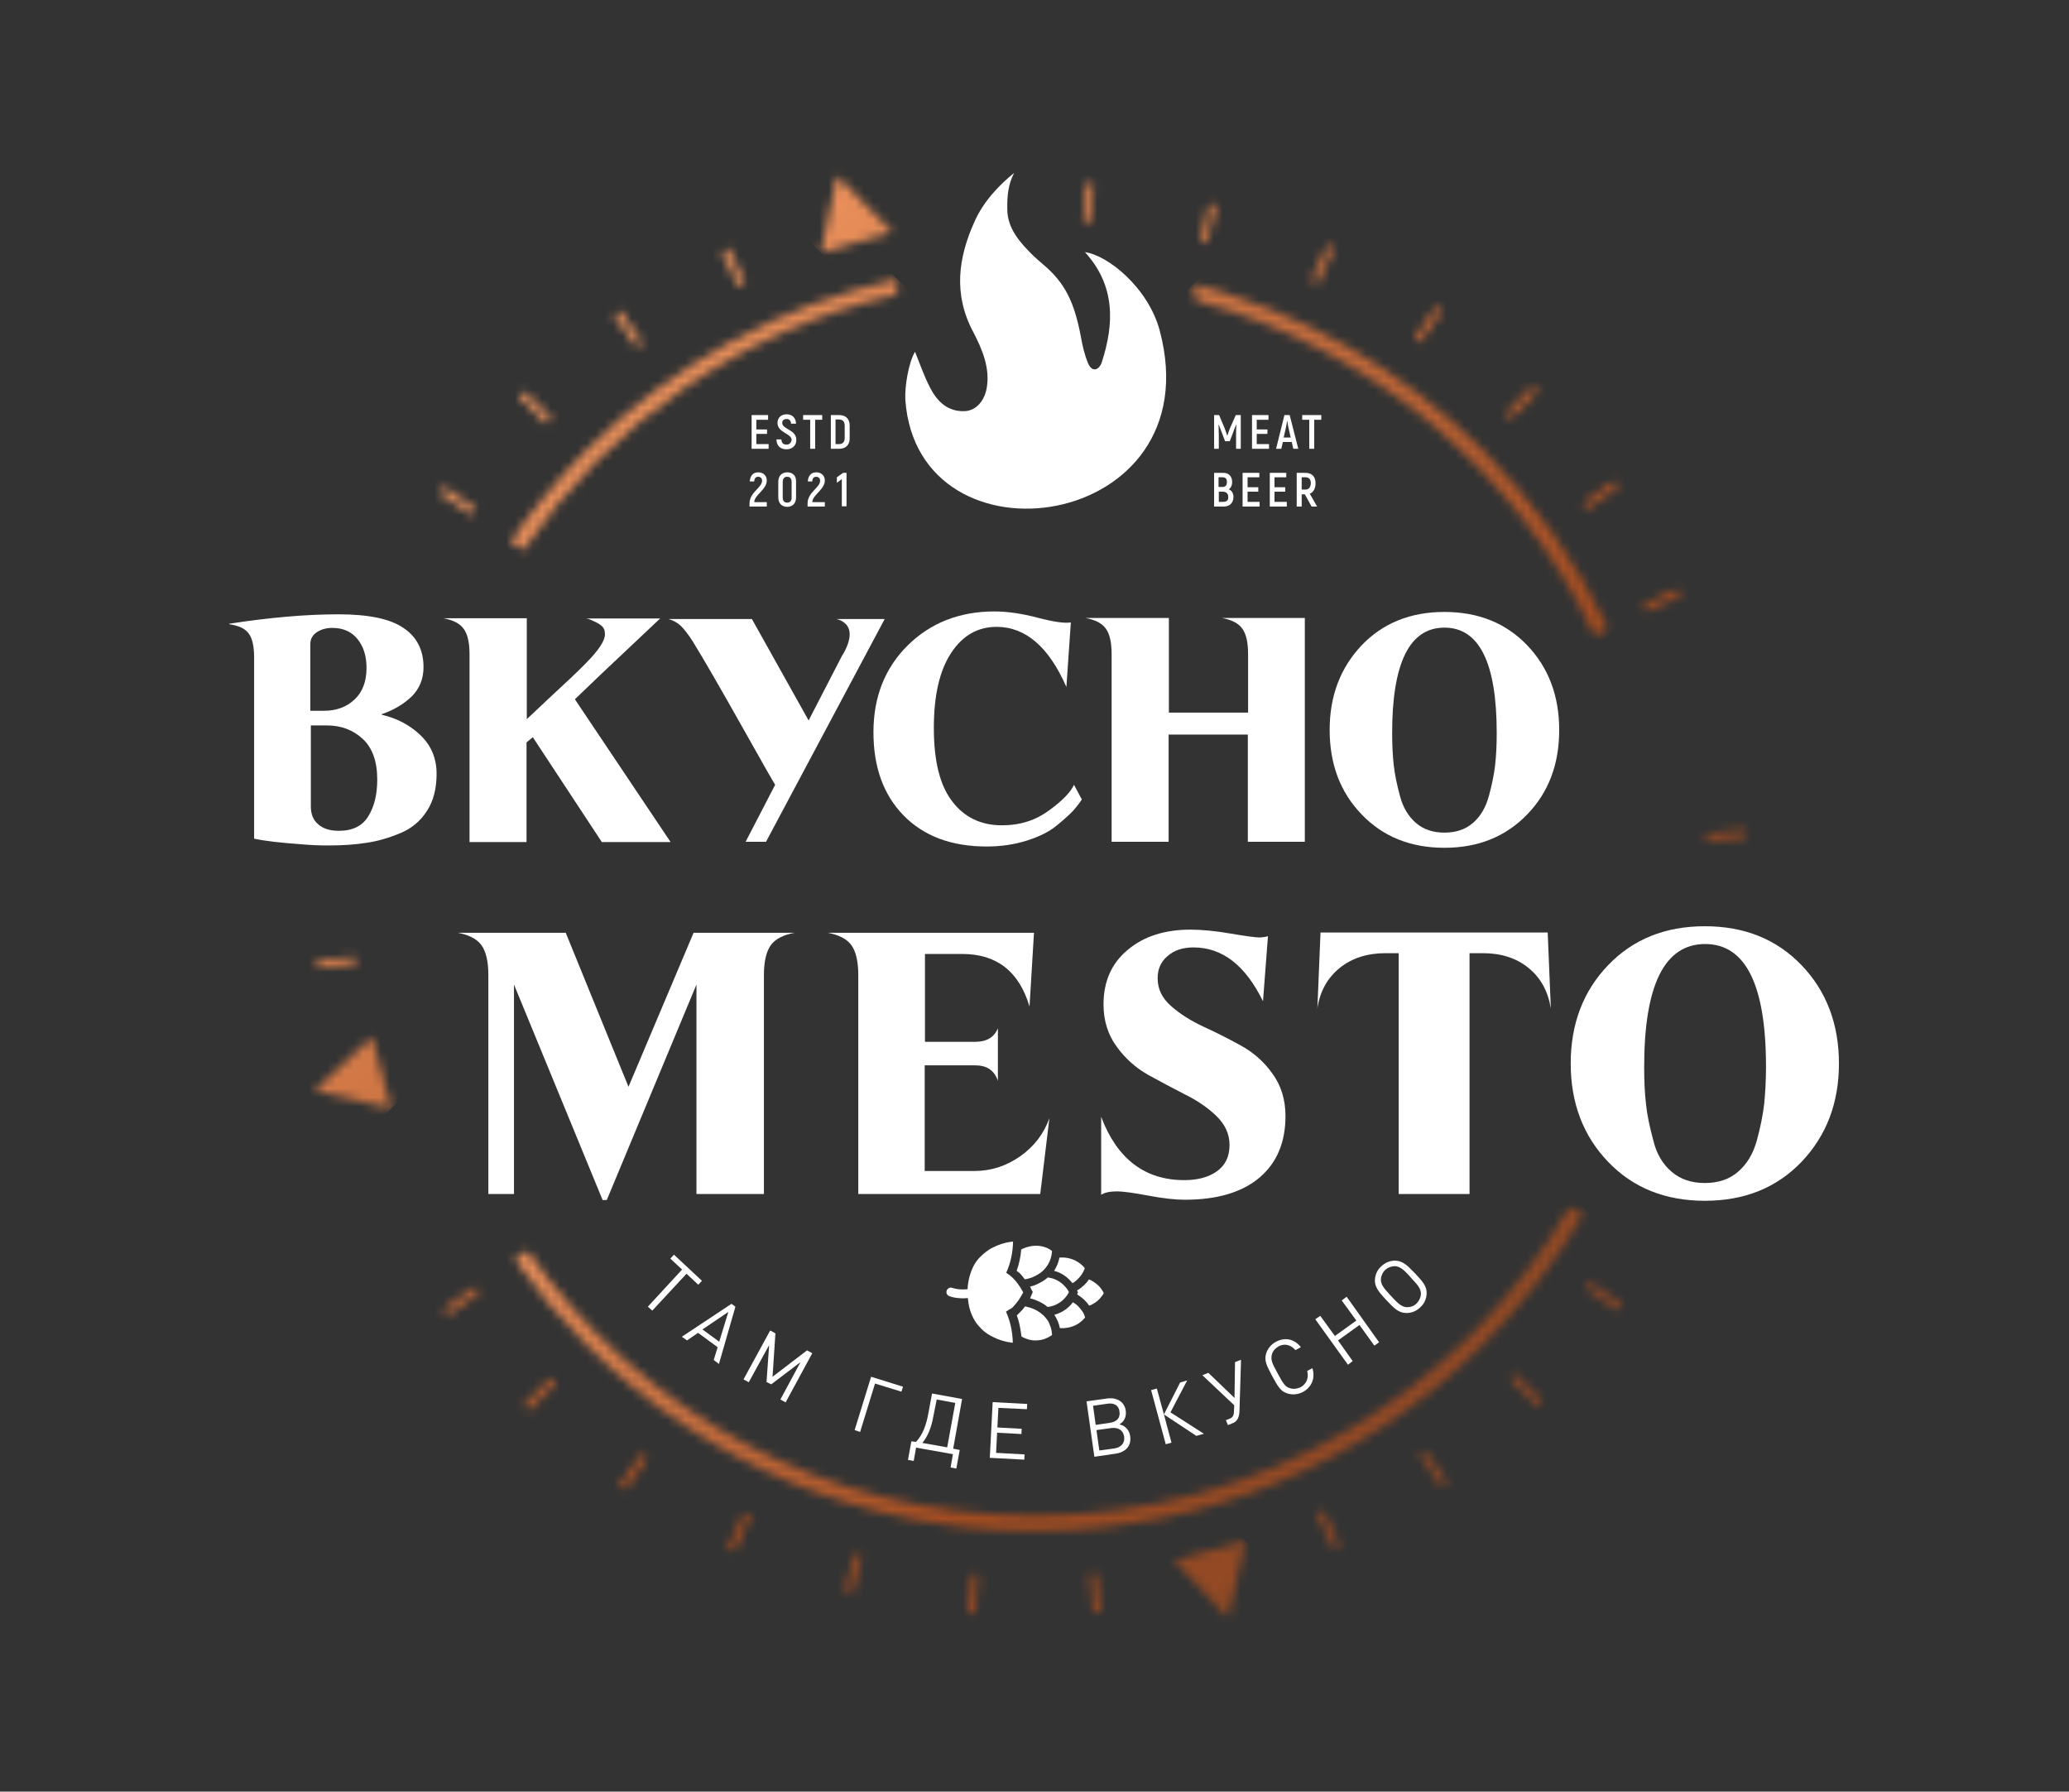 <svg width="231" height="200" viewBox="0 0 231 200" fill="none" xmlns="http://www.w3.org/2000/svg">
<rect x="0" y="0" width="231" height="200" fill="#333333" stroke="none"/>
<g clip-path="url(#clip0_412_312)">
<path d="M76.649 142.191L72.826 146.307L72.329 145.869L76.153 141.724L74.84 140.498L75.248 140.061L78.372 142.979L77.963 143.417L76.649 142.191Z" fill="white"/>
<path d="M79.685 151.823L80.123 150.393L77.934 148.788L76.708 149.634L76.124 149.226L81.67 145.548L82.108 145.869L80.269 152.261L79.685 151.823ZM81.32 146.453L78.43 148.408L80.298 149.78L81.32 146.453Z" fill="white"/>
<path d="M87.128 156.231L89.376 152.057L86.107 154.538L85.581 154.275L85.873 150.159L83.597 154.304L83.013 153.983L85.99 148.525L86.574 148.846L86.253 153.691L90.106 150.743L90.689 151.064L87.712 156.552L87.128 156.231Z" fill="white"/>
<path d="M97.695 154.451L96.031 159.851L95.418 159.646L97.257 153.692L100.818 154.801L100.643 155.356L97.695 154.451Z" fill="white"/>
<mask id="mask0_412_312" style="mask-type:luminance" maskUnits="userSpaceOnUse" x="-162" y="-64" width="555" height="329">
<path d="M393 -64H-162V264.552H393V-64Z" fill="white"/>
</mask>
<g mask="url(#mask0_412_312)">
<path d="M102.277 160.961C103.007 160.172 103.416 159.122 103.678 157.633L104.058 155.561L107.415 156.174L106.422 161.719L107.152 161.865L106.773 163.938L106.13 163.821L106.393 162.332L102.277 161.603L102.015 163.091L101.373 162.975L101.752 160.902L102.277 160.961ZM105.751 161.573L106.656 156.611L104.583 156.232L104.204 158.129C104 159.268 103.62 160.318 102.978 161.077L105.751 161.573Z" fill="white"/>
</g>
<mask id="mask1_412_312" style="mask-type:luminance" maskUnits="userSpaceOnUse" x="-162" y="-64" width="555" height="329">
<path d="M393 -64H-162V264.552H393V-64Z" fill="white"/>
</mask>
<g mask="url(#mask1_412_312)">
<path d="M110.509 162.74L110.83 156.523L114.683 156.727L114.653 157.311L111.472 157.165L111.355 159.354L114.07 159.5L114.04 160.084L111.326 159.938L111.209 162.186L114.391 162.361L114.361 162.945L110.509 162.74Z" fill="white"/>
</g>
<mask id="mask2_412_312" style="mask-type:luminance" maskUnits="userSpaceOnUse" x="-162" y="-64" width="555" height="329">
<path d="M393 -64H-162V264.552H393V-64Z" fill="white"/>
</mask>
<g mask="url(#mask2_412_312)">
<path d="M124.578 162.273L122.184 162.624L121.309 156.436L123.644 156.114C124.724 155.969 125.57 156.523 125.687 157.486C125.745 157.924 125.658 158.333 125.395 158.654C125.278 158.8 125.191 158.858 124.986 159.004C125.278 159.092 125.424 159.15 125.57 159.267C125.92 159.53 126.125 159.88 126.183 160.347C126.329 161.368 125.716 162.098 124.578 162.273ZM123.644 156.698L122.038 156.932L122.33 159.063L123.936 158.829C124.695 158.712 125.103 158.274 124.986 157.574C124.928 156.932 124.432 156.581 123.644 156.698ZM124.111 159.413L122.418 159.646L122.739 161.923L124.432 161.69C125.191 161.573 125.599 161.077 125.512 160.376C125.395 159.676 124.87 159.325 124.111 159.413Z" fill="white"/>
</g>
<mask id="mask3_412_312" style="mask-type:luminance" maskUnits="userSpaceOnUse" x="-162" y="-64" width="555" height="329">
<path d="M393 -64H-162V264.552H393V-64Z" fill="white"/>
</mask>
<g mask="url(#mask3_412_312)">
<path d="M130.153 161.223L128.518 155.181L129.16 155.006L129.949 157.896L131.758 154.335L132.546 154.101L130.678 157.662L134.414 160.056L133.568 160.289L129.949 157.896L130.795 161.048L130.153 161.223Z" fill="white"/>
</g>
<mask id="mask4_412_312" style="mask-type:luminance" maskUnits="userSpaceOnUse" x="-162" y="-64" width="555" height="329">
<path d="M393 -64H-162V264.552H393V-64Z" fill="white"/>
</mask>
<g mask="url(#mask4_412_312)">
<path d="M138.384 157.544C138.355 158.157 138.18 158.683 137.596 158.887L137.1 159.091L136.867 158.537L137.246 158.391C137.655 158.245 137.771 157.982 137.771 157.515L137.801 156.873L134.24 153.516L134.911 153.253L137.83 156.056L137.888 152.057L138.559 151.794L138.384 157.544Z" fill="white"/>
</g>
<mask id="mask5_412_312" style="mask-type:luminance" maskUnits="userSpaceOnUse" x="-162" y="-64" width="555" height="329">
<path d="M393 -64H-162V264.552H393V-64Z" fill="white"/>
</mask>
<g mask="url(#mask5_412_312)">
<path d="M145.477 155.385C144.922 155.677 144.339 155.735 143.755 155.56C142.967 155.327 142.675 154.772 142.033 153.605C141.42 152.437 141.128 151.912 141.361 151.094C141.537 150.54 141.916 150.073 142.471 149.781C143.463 149.255 144.514 149.46 145.243 150.394L144.631 150.715C144.134 150.131 143.405 149.927 142.733 150.306C142.383 150.511 142.091 150.832 142.004 151.211C141.858 151.766 142.003 152.145 142.646 153.313C143.259 154.451 143.492 154.83 144.047 154.976C144.426 155.093 144.835 155.035 145.214 154.86C145.886 154.48 146.148 153.78 145.944 153.05L146.528 152.729C146.878 153.838 146.44 154.86 145.477 155.385Z" fill="white"/>
</g>
<mask id="mask6_412_312" style="mask-type:luminance" maskUnits="userSpaceOnUse" x="-162" y="-64" width="555" height="329">
<path d="M393 -64H-162V264.552H393V-64Z" fill="white"/>
</mask>
<g mask="url(#mask6_412_312)">
<path d="M153.446 150.219L151.782 147.913L149.388 149.635L151.023 151.941L150.498 152.349L146.849 147.271L147.403 146.891L149.038 149.139L151.432 147.416L149.797 145.169L150.352 144.76L153.971 149.839L153.446 150.219Z" fill="white"/>
</g>
<mask id="mask7_412_312" style="mask-type:luminance" maskUnits="userSpaceOnUse" x="-162" y="-64" width="555" height="329">
<path d="M393 -64H-162V264.552H393V-64Z" fill="white"/>
</mask>
<g mask="url(#mask7_412_312)">
<path d="M157.999 142.162C158.846 143.067 159.313 143.592 159.284 144.41C159.254 144.994 159.021 145.548 158.554 145.957C158.087 146.395 157.532 146.599 156.948 146.57C156.131 146.541 155.635 146.044 154.788 145.139L154.467 144.789C153.971 144.235 153.475 143.651 153.504 142.892C153.533 142.308 153.767 141.754 154.234 141.345C154.672 140.936 155.255 140.703 155.839 140.732C156.598 140.761 157.182 141.316 157.707 141.87L157.999 142.162ZM157.299 142.367C156.803 141.841 156.335 141.374 155.752 141.345C155.343 141.345 154.964 141.491 154.672 141.754C154.38 142.016 154.205 142.396 154.175 142.804C154.146 143.417 154.584 143.884 155.168 144.527L155.606 144.994C156.073 145.49 156.511 145.898 157.065 145.928C157.474 145.928 157.853 145.811 158.145 145.519C158.437 145.227 158.612 144.877 158.641 144.468C158.671 143.855 158.204 143.359 157.707 142.834L157.299 142.367Z" fill="white"/>
</g>
<mask id="mask8_412_312" style="mask-type:luminance" maskUnits="userSpaceOnUse" x="91" y="19" width="9" height="10">
<path d="M91.653 28.208L99.621 25.902L93.462 19.627L91.653 28.208Z" fill="white"/>
</mask>
<g mask="url(#mask8_412_312)">
<path d="M95.622 15.657L103.912 23.917L95.622 32.207L87.362 23.917L95.622 15.657Z" fill="url(#paint0_linear_412_312)"/>
</g>
<mask id="mask9_412_312" style="mask-type:luminance" maskUnits="userSpaceOnUse" x="35" y="20" width="160" height="161">
<path d="M108.057 180.049C108.349 180.079 108.641 180.108 108.933 180.108L109.283 175.817C109.02 175.788 108.728 175.759 108.466 175.759L108.057 180.049ZM121.63 175.759L122.009 180.049C122.301 180.02 122.593 179.991 122.885 179.962L122.476 175.671C122.155 175.7 121.892 175.73 121.63 175.759ZM94.309 177.598C94.601 177.685 94.863 177.744 95.155 177.831L96.235 173.657C95.973 173.599 95.71 173.511 95.447 173.453L94.309 177.598ZM81.232 172.811C81.495 172.927 81.758 173.044 82.02 173.19L83.801 169.279C83.538 169.162 83.305 169.045 83.042 168.928L81.232 172.811ZM147.024 168.987L148.834 172.898C149.097 172.781 149.359 172.665 149.622 172.519L147.783 168.637C147.55 168.753 147.287 168.87 147.024 168.987ZM69.148 165.805C69.381 165.98 69.615 166.126 69.878 166.301L72.3 162.74C72.067 162.594 71.833 162.419 71.629 162.273L69.148 165.805ZM158.466 162.419L160.918 165.951C161.152 165.776 161.385 165.63 161.619 165.455L159.108 161.952C158.933 162.098 158.7 162.273 158.466 162.419ZM58.465 156.844C58.669 157.049 58.873 157.253 59.078 157.457L62.084 154.392C61.88 154.188 61.705 154.013 61.5 153.809L58.465 156.844ZM168.595 153.955L171.631 156.99C171.835 156.786 172.039 156.582 172.244 156.377L169.179 153.371C169.004 153.575 168.799 153.75 168.595 153.955ZM49.504 146.132C49.679 146.365 49.825 146.599 50 146.832L53.503 144.322C53.328 144.089 53.181 143.884 53.036 143.651L49.504 146.132ZM177.089 143.855L180.621 146.336C180.796 146.103 180.942 145.869 181.117 145.606L177.556 143.155C177.41 143.388 177.264 143.622 177.089 143.855ZM35.376 107.194C35.405 107.486 35.435 107.777 35.464 108.069L39.755 107.632C39.725 107.369 39.696 107.077 39.667 106.814L35.376 107.194ZM190.545 93.037C190.574 93.3 190.603 93.592 190.633 93.854L194.923 93.475C194.894 93.183 194.865 92.891 194.836 92.599L190.545 93.037ZM183.423 67.526C183.54 67.788 183.656 68.022 183.773 68.285L187.685 66.475C187.568 66.212 187.451 65.95 187.305 65.687L183.423 67.526ZM49.095 55.062L52.656 57.485C52.802 57.251 52.977 57.018 53.123 56.813L49.591 54.332C49.445 54.595 49.27 54.829 49.095 55.062ZM176.709 56.171C176.885 56.405 177.031 56.609 177.176 56.843L180.708 54.362C180.533 54.128 180.358 53.895 180.212 53.661L176.709 56.171ZM57.939 44.291L61.004 47.298C61.209 47.093 61.384 46.918 61.588 46.714L58.552 43.678C58.348 43.853 58.144 44.058 57.939 44.291ZM168.099 46.16C168.303 46.364 168.478 46.539 168.682 46.743L171.718 43.708C171.514 43.503 171.309 43.299 171.105 43.095L168.099 46.16ZM68.535 35.184L71.045 38.687C71.279 38.541 71.483 38.366 71.716 38.22L69.236 34.688C69.031 34.863 68.768 35.009 68.535 35.184ZM157.883 37.782C158.116 37.928 158.35 38.103 158.554 38.249L161.035 34.717C160.801 34.542 160.568 34.396 160.305 34.221L157.883 37.782ZM80.561 28.091L82.429 31.974C82.692 31.857 82.925 31.74 83.188 31.623L81.378 27.712C81.086 27.858 80.823 27.975 80.561 28.091ZM146.382 31.302C146.645 31.419 146.878 31.536 147.141 31.652L148.951 27.741C148.688 27.625 148.425 27.508 148.163 27.391L146.382 31.302ZM133.948 26.924C134.21 26.982 134.473 27.07 134.736 27.128L135.845 22.983C135.553 22.896 135.29 22.837 134.998 22.75L133.948 26.924ZM120.929 24.764C121.192 24.793 121.484 24.822 121.747 24.822L122.126 20.532C121.834 20.502 121.542 20.473 121.25 20.473L120.929 24.764Z" fill="white"/>
</mask>
<g mask="url(#mask9_412_312)">
<path d="M115.15 -59.301L274.726 100.305L115.15 259.881L-44.426 100.305L115.15 -59.301Z" fill="url(#paint1_linear_412_312)"/>
</g>
<mask id="mask10_412_312" style="mask-type:luminance" maskUnits="userSpaceOnUse" x="131" y="172" width="9" height="9">
<path d="M131.087 174.182L137.1 180.604L139.085 172.022L131.087 174.182Z" fill="white"/>
</mask>
<g mask="url(#mask10_412_312)">
<path d="M135.086 168.024L143.346 176.314L135.086 184.603L126.796 176.314L135.086 168.024Z" fill="url(#paint2_linear_412_312)"/>
</g>
<mask id="mask11_412_312" style="mask-type:luminance" maskUnits="userSpaceOnUse" x="35" y="115" width="9" height="9">
<path d="M35.113 121.759L43.695 123.743L41.535 115.746L35.113 121.759Z" fill="white"/>
</mask>
<g mask="url(#mask11_412_312)">
<path d="M39.404 111.455L47.694 119.745L39.404 128.005L31.114 119.745L39.404 111.455Z" fill="url(#paint3_linear_412_312)"/>
</g>
<mask id="mask12_412_312" style="mask-type:luminance" maskUnits="userSpaceOnUse" x="-162" y="-64" width="555" height="329">
<path d="M393 -64H-162V264.552H393V-64Z" fill="white"/>
</mask>
<g mask="url(#mask12_412_312)">
<path d="M137.304 47.853C137.217 48.057 137.1 48.437 137.042 48.612H137.012C136.954 48.437 136.837 48.086 136.75 47.853L136.108 46.335H135.553V50.1H136.078V48.641C136.078 48.203 136.049 47.824 136.049 47.415H136.078C136.195 47.707 136.312 48.057 136.458 48.407L136.779 49.254H137.304L137.625 48.407C137.742 48.057 137.888 47.707 138.005 47.415H138.034C138.005 47.794 138.005 48.203 138.005 48.641V50.1H138.53V46.335H137.976L137.304 47.853Z" fill="white"/>
</g>
<mask id="mask13_412_312" style="mask-type:luminance" maskUnits="userSpaceOnUse" x="-162" y="-64" width="555" height="329">
<path d="M393 -64H-162V264.552H393V-64Z" fill="white"/>
</mask>
<g mask="url(#mask13_412_312)">
<path d="M140.311 48.437H141.507V47.94H140.311V46.86H141.624V46.335H139.785V50.1H141.683V49.575H140.311V48.437Z" fill="white"/>
</g>
<mask id="mask14_412_312" style="mask-type:luminance" maskUnits="userSpaceOnUse" x="-162" y="-64" width="555" height="329">
<path d="M393 -64H-162V264.552H393V-64Z" fill="white"/>
</mask>
<g mask="url(#mask14_412_312)">
<path d="M143.989 46.335H143.405L142.471 50.1H143.054L143.23 49.341H144.222L144.397 50.1H144.952L143.989 46.335ZM143.317 48.845L143.551 47.824C143.609 47.59 143.667 47.211 143.697 47.006H143.726C143.755 47.211 143.813 47.561 143.872 47.824L144.105 48.845H143.317Z" fill="white"/>
</g>
<mask id="mask15_412_312" style="mask-type:luminance" maskUnits="userSpaceOnUse" x="-162" y="-64" width="555" height="329">
<path d="M393 -64H-162V264.552H393V-64Z" fill="white"/>
</mask>
<g mask="url(#mask15_412_312)">
<path d="M145.39 46.335V46.86H146.178V50.1H146.732V46.86H147.52V46.335H145.39Z" fill="white"/>
</g>
<mask id="mask16_412_312" style="mask-type:luminance" maskUnits="userSpaceOnUse" x="-162" y="-64" width="555" height="329">
<path d="M393 -64H-162V264.552H393V-64Z" fill="white"/>
</mask>
<g mask="url(#mask16_412_312)">
<path d="M137.188 54.624C137.421 54.478 137.567 54.186 137.567 53.807C137.567 53.165 137.188 52.785 136.575 52.785H135.553V56.55H136.633C137.275 56.55 137.713 56.142 137.713 55.471C137.713 55.062 137.509 54.741 137.188 54.624ZM136.078 53.281H136.487C136.837 53.281 136.983 53.456 136.983 53.807C136.983 54.186 136.808 54.361 136.487 54.361H136.049V53.281H136.078ZM136.545 56.025H136.078V54.887H136.516C136.896 54.887 137.129 55.091 137.129 55.471C137.158 55.85 136.954 56.025 136.545 56.025Z" fill="white"/>
</g>
<mask id="mask17_412_312" style="mask-type:luminance" maskUnits="userSpaceOnUse" x="-162" y="-64" width="555" height="329">
<path d="M393 -64H-162V264.552H393V-64Z" fill="white"/>
</mask>
<g mask="url(#mask17_412_312)">
<path d="M139.289 54.887H140.486V54.391H139.289V53.281H140.603V52.785H138.734V56.55H140.632V56.025H139.289V54.887Z" fill="white"/>
</g>
<mask id="mask18_412_312" style="mask-type:luminance" maskUnits="userSpaceOnUse" x="-162" y="-64" width="555" height="329">
<path d="M393 -64H-162V264.552H393V-64Z" fill="white"/>
</mask>
<g mask="url(#mask18_412_312)">
<path d="M142.296 54.887H143.492V54.391H142.296V53.281H143.609V52.785H141.77V56.55H143.668V56.025H142.296V54.887Z" fill="white"/>
</g>
<mask id="mask19_412_312" style="mask-type:luminance" maskUnits="userSpaceOnUse" x="-162" y="-64" width="555" height="329">
<path d="M393 -64H-162V264.552H393V-64Z" fill="white"/>
</mask>
<g mask="url(#mask19_412_312)">
<path d="M146.878 53.953C146.878 53.194 146.469 52.785 145.74 52.785H144.776V56.55H145.331V55.179H145.681L146.44 56.55H147.053L146.236 55.12C146.645 54.945 146.878 54.536 146.878 53.953ZM145.74 54.653H145.331V53.281H145.769C146.148 53.281 146.353 53.515 146.353 53.953C146.324 54.42 146.119 54.653 145.74 54.653Z" fill="white"/>
</g>
<mask id="mask20_412_312" style="mask-type:luminance" maskUnits="userSpaceOnUse" x="-162" y="-64" width="555" height="329">
<path d="M393 -64H-162V264.552H393V-64Z" fill="white"/>
</mask>
<g mask="url(#mask20_412_312)">
<path d="M84.443 48.437H85.639V47.94H84.443V46.86H85.756V46.335H83.917V50.1H85.815V49.575H84.443V48.437Z" fill="white"/>
</g>
<mask id="mask21_412_312" style="mask-type:luminance" maskUnits="userSpaceOnUse" x="-162" y="-64" width="555" height="329">
<path d="M393 -64H-162V264.552H393V-64Z" fill="white"/>
</mask>
<g mask="url(#mask21_412_312)">
<path d="M87.8 49.633C87.479 49.633 87.245 49.458 87.245 49.05H86.691C86.691 49.75 87.128 50.159 87.8 50.159C88.5 50.159 88.909 49.692 88.909 49.108C88.909 47.941 87.333 47.941 87.333 47.211C87.333 46.948 87.508 46.773 87.829 46.773C88.121 46.773 88.296 46.948 88.325 47.298H88.88C88.85 46.656 88.471 46.248 87.829 46.248C87.187 46.248 86.807 46.656 86.807 47.211C86.807 48.32 88.383 48.378 88.383 49.108C88.325 49.429 88.15 49.633 87.8 49.633Z" fill="white"/>
</g>
<mask id="mask22_412_312" style="mask-type:luminance" maskUnits="userSpaceOnUse" x="-162" y="-64" width="555" height="329">
<path d="M393 -64H-162V264.552H393V-64Z" fill="white"/>
</mask>
<g mask="url(#mask22_412_312)">
<path d="M90.456 50.1H91.01V46.86H91.798V46.335H89.668V46.86H90.456V50.1Z" fill="white"/>
</g>
<mask id="mask23_412_312" style="mask-type:luminance" maskUnits="userSpaceOnUse" x="-162" y="-64" width="555" height="329">
<path d="M393 -64H-162V264.552H393V-64Z" fill="white"/>
</mask>
<g mask="url(#mask23_412_312)">
<path d="M93.696 46.335H92.762V50.1H93.696C94.426 50.1 94.864 49.663 94.864 48.933V47.502C94.864 46.773 94.426 46.335 93.696 46.335ZM94.309 48.904C94.309 49.341 94.075 49.575 93.696 49.575H93.287V46.831H93.696C94.075 46.831 94.309 47.065 94.309 47.502V48.904Z" fill="white"/>
</g>
<mask id="mask24_412_312" style="mask-type:luminance" maskUnits="userSpaceOnUse" x="-162" y="-64" width="555" height="329">
<path d="M393 -64H-162V264.552H393V-64Z" fill="white"/>
</mask>
<g mask="url(#mask24_412_312)">
<path d="M85.61 53.631C85.61 53.164 85.289 52.727 84.647 52.727C84.093 52.727 83.742 53.106 83.713 53.748H84.209C84.209 53.398 84.385 53.223 84.647 53.223C84.939 53.223 85.085 53.427 85.085 53.661C85.085 54.449 83.684 54.945 83.684 56.2V56.55H85.61V56.054H84.209C84.239 55.237 85.61 54.653 85.61 53.631Z" fill="white"/>
</g>
<mask id="mask25_412_312" style="mask-type:luminance" maskUnits="userSpaceOnUse" x="-162" y="-64" width="555" height="329">
<path d="M393 -64H-162V264.552H393V-64Z" fill="white"/>
</mask>
<g mask="url(#mask25_412_312)">
<path d="M87.887 52.727C87.274 52.727 86.895 53.135 86.895 53.777V55.529C86.895 56.171 87.274 56.58 87.887 56.58C88.5 56.58 88.879 56.171 88.879 55.529V53.777C88.909 53.135 88.529 52.727 87.887 52.727ZM88.383 55.558C88.383 55.908 88.208 56.112 87.887 56.112C87.566 56.112 87.391 55.908 87.391 55.558V53.807C87.391 53.427 87.566 53.223 87.887 53.223C88.208 53.223 88.383 53.427 88.383 53.807V55.558Z" fill="white"/>
</g>
<mask id="mask26_412_312" style="mask-type:luminance" maskUnits="userSpaceOnUse" x="-162" y="-64" width="555" height="329">
<path d="M393 -64H-162V264.552H393V-64Z" fill="white"/>
</mask>
<g mask="url(#mask26_412_312)">
<path d="M92.09 53.631C92.09 53.164 91.769 52.727 91.127 52.727C90.573 52.727 90.222 53.106 90.193 53.748H90.689C90.689 53.398 90.865 53.223 91.127 53.223C91.419 53.223 91.565 53.427 91.565 53.661C91.565 54.449 90.164 54.945 90.164 56.2V56.55H92.09V56.054H90.689C90.719 55.237 92.09 54.653 92.09 53.631Z" fill="white"/>
</g>
<mask id="mask27_412_312" style="mask-type:luminance" maskUnits="userSpaceOnUse" x="-162" y="-64" width="555" height="329">
<path d="M393 -64H-162V264.552H393V-64Z" fill="white"/>
</mask>
<g mask="url(#mask27_412_312)">
<path d="M93.433 53.281V53.894L93.988 53.486V56.521H94.513V52.785H94.133L93.433 53.281Z" fill="white"/>
</g>
<mask id="mask28_412_312" style="mask-type:luminance" maskUnits="userSpaceOnUse" x="57" y="134" width="120" height="37">
<path d="M115.5 169.22C92.09 169.22 71.366 157.486 58.873 139.622L57.443 140.556C59.837 143.971 62.522 147.182 65.528 150.189C78.868 163.528 96.615 170.884 115.5 170.884C134.385 170.884 152.132 163.528 165.472 150.189C169.908 145.752 173.703 140.819 176.768 135.507L175.221 134.777C163.253 155.355 140.953 169.22 115.5 169.22Z" fill="white"/>
</mask>
<g mask="url(#mask28_412_312)">
<path d="M117.105 75.115L194.807 152.816L117.105 230.518L39.404 152.816L117.105 75.115Z" fill="url(#paint4_linear_412_312)"/>
</g>
<mask id="mask29_412_312" style="mask-type:luminance" maskUnits="userSpaceOnUse" x="-162" y="-64" width="555" height="329">
<path d="M393 -64H-162V264.552H393V-64Z" fill="white"/>
</mask>
<g mask="url(#mask29_412_312)">
<path d="M113.252 145.723C113.369 145.606 113.457 145.49 113.544 145.373C113.719 145.169 113.836 144.964 113.982 144.731C114.07 144.585 114.128 144.468 114.216 144.322C114.245 144.293 114.245 144.264 114.216 144.235C114.07 143.943 113.894 143.651 113.69 143.388C113.515 143.125 113.311 142.892 113.077 142.658C112.873 142.454 112.61 142.25 112.377 142.104C112.377 142.104 112.347 142.104 112.347 142.075C112.844 140.965 113.077 139.827 113.106 138.601C113.019 138.601 112.931 138.63 112.844 138.63C112.143 138.718 111.472 138.951 110.83 139.272C110.538 139.418 110.275 139.594 110.012 139.798C109.75 140.002 109.545 140.206 109.312 140.44C108.932 140.849 108.67 141.316 108.465 141.841C108.261 142.366 108.115 142.95 108.057 143.505C108.057 143.651 108.027 143.768 108.027 143.913C107.911 143.913 107.794 143.943 107.677 143.943C107.619 143.943 107.531 143.943 107.473 143.943C107.064 143.943 106.685 143.884 106.305 143.768C106.247 143.738 106.189 143.738 106.159 143.738C106.072 143.738 106.013 143.768 105.926 143.797C105.867 143.826 105.809 143.884 105.78 143.943C105.722 143.972 105.692 144.03 105.692 144.089C105.605 144.351 105.751 144.614 106.013 144.702C106.334 144.818 106.656 144.877 106.977 144.906C107.123 144.906 107.269 144.935 107.385 144.935C107.59 144.935 107.823 144.935 108.027 144.906H108.057C108.057 144.993 108.086 145.081 108.086 145.139C108.144 145.636 108.232 146.103 108.407 146.54C108.553 146.949 108.757 147.329 108.991 147.679C109.166 147.912 109.37 148.146 109.574 148.35C109.983 148.759 110.479 149.08 111.005 149.313C111.472 149.547 111.968 149.693 112.493 149.81C112.669 149.839 112.873 149.868 113.077 149.897C113.048 148.671 112.814 147.533 112.318 146.424C112.435 146.336 112.552 146.278 112.669 146.19C112.902 146.103 113.106 145.928 113.252 145.723Z" fill="white"/>
</g>
<mask id="mask30_412_312" style="mask-type:luminance" maskUnits="userSpaceOnUse" x="-162" y="-64" width="555" height="329">
<path d="M393 -64H-162V264.552H393V-64Z" fill="white"/>
</mask>
<g mask="url(#mask30_412_312)">
<path d="M116.872 147.27C116.755 147.124 116.638 146.978 116.522 146.861C116.084 146.452 115.588 146.16 115.033 145.985C114.858 145.927 114.654 145.898 114.478 145.839C114.478 145.839 114.478 145.839 114.449 145.839C114.42 145.839 114.42 145.839 114.42 145.869C114.216 146.16 113.953 146.423 113.69 146.686C113.632 146.744 113.603 146.773 113.544 146.832C113.515 146.861 113.515 146.861 113.544 146.89C113.749 147.445 113.865 147.999 113.953 148.554C113.982 148.758 114.011 148.963 114.041 149.167C114.041 149.196 114.07 149.196 114.07 149.225C114.216 149.284 114.391 149.371 114.537 149.43C114.829 149.546 115.121 149.605 115.412 149.634C115.5 149.634 115.588 149.634 115.646 149.634C116.084 149.634 116.522 149.546 116.93 149.342C117.105 149.254 117.251 149.167 117.397 149.079C117.456 149.05 117.456 149.021 117.456 148.963C117.426 148.612 117.368 148.262 117.222 147.941C117.135 147.678 117.018 147.445 116.872 147.27Z" fill="white"/>
</g>
<mask id="mask31_412_312" style="mask-type:luminance" maskUnits="userSpaceOnUse" x="-162" y="-64" width="555" height="329">
<path d="M393 -64H-162V264.552H393V-64Z" fill="white"/>
</mask>
<g mask="url(#mask31_412_312)">
<path d="M114.186 142.512C114.245 142.6 114.332 142.687 114.391 142.775C114.391 142.804 114.42 142.804 114.42 142.804C114.42 142.804 114.42 142.804 114.449 142.804C114.712 142.775 114.975 142.687 115.237 142.6C115.529 142.483 115.792 142.337 116.055 142.162C116.23 142.045 116.376 141.928 116.492 141.812C116.901 141.403 117.164 140.965 117.31 140.469C117.397 140.206 117.426 139.944 117.456 139.681C117.456 139.652 117.456 139.652 117.426 139.622C116.959 139.272 116.405 139.097 115.821 139.068C115.763 139.068 115.675 139.068 115.617 139.068C115.15 139.068 114.683 139.185 114.274 139.36C114.186 139.389 114.128 139.418 114.041 139.477C114.011 139.477 114.011 139.506 114.011 139.535C113.953 140.323 113.778 141.082 113.515 141.841C113.515 141.87 113.515 141.899 113.544 141.899C113.778 142.045 113.982 142.249 114.186 142.512Z" fill="white"/>
</g>
<mask id="mask32_412_312" style="mask-type:luminance" maskUnits="userSpaceOnUse" x="-162" y="-64" width="555" height="329">
<path d="M393 -64H-162V264.552H393V-64Z" fill="white"/>
</mask>
<g mask="url(#mask32_412_312)">
<path d="M115.004 144.935C115.091 144.964 115.179 144.994 115.237 144.994C115.529 145.081 115.821 145.198 116.113 145.344C116.346 145.461 116.58 145.607 116.784 145.753C116.843 145.811 116.901 145.84 116.959 145.898H116.989C117.456 145.84 117.864 145.694 118.273 145.431C118.506 145.285 118.711 145.11 118.886 144.906C119.061 144.731 119.207 144.497 119.324 144.293C119.324 144.264 119.353 144.235 119.324 144.205C119.207 143.972 119.061 143.768 118.857 143.563C118.594 143.271 118.273 143.038 117.893 142.863C117.601 142.717 117.31 142.658 116.989 142.6C116.989 142.6 116.959 142.6 116.959 142.629C116.872 142.717 116.755 142.775 116.667 142.863C116.376 143.067 116.084 143.213 115.792 143.359C115.558 143.476 115.296 143.563 115.033 143.622C115.033 143.622 115.033 143.622 115.004 143.622C115.091 143.826 115.179 144.03 115.296 144.205C115.296 144.235 115.296 144.264 115.296 144.264C115.179 144.527 115.091 144.731 115.004 144.935Z" fill="white"/>
</g>
<mask id="mask33_412_312" style="mask-type:luminance" maskUnits="userSpaceOnUse" x="-162" y="-64" width="555" height="329">
<path d="M393 -64H-162V264.552H393V-64Z" fill="white"/>
</mask>
<g mask="url(#mask33_412_312)">
<path d="M120.783 146.307C120.666 146.132 120.491 145.957 120.345 145.782C120.17 145.636 119.995 145.49 119.791 145.373C119.265 146.074 118.565 146.541 117.718 146.774C118.01 147.241 118.244 147.737 118.331 148.263C118.36 148.263 118.419 148.263 118.448 148.263H118.506C118.594 148.263 118.711 148.263 118.798 148.263C119.207 148.234 119.616 148.146 119.995 147.971C120.258 147.854 120.491 147.708 120.696 147.533C120.841 147.416 120.987 147.27 121.133 147.095C121.163 147.066 121.163 147.066 121.133 147.037C121.075 146.774 120.958 146.541 120.783 146.307Z" fill="white"/>
</g>
<mask id="mask34_412_312" style="mask-type:luminance" maskUnits="userSpaceOnUse" x="-162" y="-64" width="555" height="329">
<path d="M393 -64H-162V264.552H393V-64Z" fill="white"/>
</mask>
<g mask="url(#mask34_412_312)">
<path d="M119.732 143.242C119.791 143.213 119.878 143.154 119.937 143.125C120.112 143.008 120.258 142.862 120.404 142.716C120.725 142.395 120.958 142.016 121.104 141.607C121.104 141.578 121.104 141.549 121.104 141.549C120.987 141.403 120.841 141.257 120.696 141.14C120.491 140.965 120.258 140.819 120.024 140.702C119.645 140.527 119.236 140.411 118.798 140.381C118.711 140.381 118.652 140.381 118.565 140.381C118.506 140.381 118.477 140.381 118.419 140.381C118.39 140.381 118.36 140.381 118.331 140.381C118.302 140.381 118.273 140.381 118.273 140.44C118.185 140.907 117.981 141.374 117.747 141.782C117.718 141.812 117.718 141.841 117.689 141.87C118.506 142.074 119.178 142.541 119.732 143.242Z" fill="white"/>
</g>
<mask id="mask35_412_312" style="mask-type:luminance" maskUnits="userSpaceOnUse" x="-162" y="-64" width="555" height="329">
<path d="M393 -64H-162V264.552H393V-64Z" fill="white"/>
</mask>
<g mask="url(#mask35_412_312)">
<path d="M123.177 144.235C123.06 144.03 122.943 143.855 122.797 143.68C122.505 143.359 122.184 143.125 121.805 142.921C121.746 142.892 121.659 142.863 121.601 142.833H121.571C121.396 143.096 121.163 143.359 120.929 143.563C120.725 143.738 120.521 143.914 120.287 144.03C120.258 144.059 120.258 144.059 120.258 144.089C120.287 144.147 120.316 144.205 120.345 144.235C120.345 144.264 120.345 144.264 120.345 144.293C120.316 144.351 120.287 144.41 120.258 144.497C120.783 144.818 121.25 145.227 121.601 145.752C121.688 145.723 121.746 145.694 121.834 145.665C122.184 145.49 122.505 145.285 122.768 144.993C122.943 144.789 123.118 144.585 123.235 144.351C123.206 144.322 123.206 144.293 123.177 144.235Z" fill="white"/>
</g>
<mask id="mask36_412_312" style="mask-type:luminance" maskUnits="userSpaceOnUse" x="-162" y="-64" width="555" height="329">
<path d="M393 -64H-162V264.552H393V-64Z" fill="white"/>
</mask>
<g mask="url(#mask36_412_312)">
<path d="M129.482 36.907C128.197 32.09 123.644 28.471 121.134 28.15C124.519 31.857 124.432 36.089 123.002 40.468C122.739 41.256 121.951 41.664 121.484 40.555C121.075 39.592 120.842 38.541 120.667 37.52C119.937 33.754 118.944 31.594 116.434 29.493C116.084 29.201 115.734 28.88 115.383 28.559C113.924 27.128 112.494 25.552 112.464 23.421C112.435 21.874 112.552 20.619 113.223 19.306C111.53 20.677 109.808 22.487 108.816 24.706C106.977 28.763 106.422 32.849 108.641 37.023C109.662 38.979 110.567 41.11 110.158 43.357C109.925 44.612 109.108 45.809 107.736 45.897C105.809 45.984 104.642 44.817 103.854 43.299C103.182 42.015 102.715 40.643 102.161 39.271C101.431 40.468 100.993 43.212 101.081 44.642C102.453 64.023 135.436 59.295 129.482 36.907Z" fill="white"/>
</g>
<mask id="mask37_412_312" style="mask-type:luminance" maskUnits="userSpaceOnUse" x="57" y="31" width="44" height="31">
<path d="M65.528 50.217C62.347 53.399 59.486 56.843 57.005 60.492L58.406 61.426C68.068 47.24 82.867 36.819 100.117 32.879C100.088 32.295 100.117 31.741 100.176 31.157C87.157 34.047 75.19 40.556 65.528 50.217Z" fill="white"/>
</mask>
<g mask="url(#mask37_412_312)">
<path d="M78.605 9.586L115.325 46.306L78.605 83.025L41.856 46.306L78.605 9.586Z" fill="url(#paint5_linear_412_312)"/>
</g>
<mask id="mask38_412_312" style="mask-type:luminance" maskUnits="userSpaceOnUse" x="133" y="31" width="47" height="40">
<path d="M133.539 33.55C153.241 38.891 169.499 52.756 178.023 70.941L179.54 70.182C176.096 62.856 171.368 56.084 165.471 50.188C156.394 41.11 145.302 34.834 133.218 31.711C133.393 32.324 133.48 32.937 133.539 33.55Z" fill="white"/>
</mask>
<g mask="url(#mask38_412_312)">
<path d="M156.365 8.593L199.126 51.355L156.365 94.117L113.603 51.355L156.365 8.593Z" fill="url(#paint6_linear_412_312)"/>
</g>
<mask id="mask39_412_312" style="mask-type:luminance" maskUnits="userSpaceOnUse" x="-162" y="-64" width="555" height="329">
<path d="M393 -64H-162V264.552H393V-64Z" fill="white"/>
</mask>
<g mask="url(#mask39_412_312)">
<path d="M85.29 108.858V133.289H77.759V109.908L67.747 133.96H67.28L57.385 109.908V133.289H54.524V108.858C54.524 107.34 54.262 106.231 53.765 105.53C53.269 104.829 52.364 104.362 51.109 104.129H52.335H57.414H63.164L70.17 121.321L77.438 104.129H78.78H86.253H88.705C87.45 104.362 86.545 104.829 86.048 105.53C85.552 106.231 85.29 107.34 85.29 108.858Z" fill="white"/>
</g>
<mask id="mask40_412_312" style="mask-type:luminance" maskUnits="userSpaceOnUse" x="-162" y="-64" width="555" height="329">
<path d="M393 -64H-162V264.552H393V-64Z" fill="white"/>
</mask>
<g mask="url(#mask40_412_312)">
<path d="M117.164 124.824L116.142 133.289H95.826V108.858C95.826 107.34 95.564 106.231 95.068 105.53C94.571 104.829 93.666 104.362 92.411 104.129H115.442L114.945 112.36C113.778 108.449 111.297 106.493 107.415 106.493H103.27V116.301H108.874C110.158 116.301 111.005 115.805 111.413 114.783V120.65C111.005 119.482 110.187 118.928 108.874 118.928H103.241V130.72H108.816C110.655 130.72 112.347 130.166 113.895 129.086C115.471 127.976 116.551 126.546 117.164 124.824Z" fill="white"/>
</g>
<mask id="mask41_412_312" style="mask-type:luminance" maskUnits="userSpaceOnUse" x="-162" y="-64" width="555" height="329">
<path d="M393 -64H-162V264.552H393V-64Z" fill="white"/>
</mask>
<g mask="url(#mask41_412_312)">
<path d="M141.566 104.508L141.011 111.776C139.056 107.777 136.487 105.763 133.247 105.763C132.05 105.763 131.087 106.084 130.357 106.726C129.598 107.368 129.248 108.185 129.248 109.207C129.248 110.404 129.744 111.425 130.737 112.301C131.729 113.177 132.926 113.936 134.298 114.578C135.699 115.22 137.1 115.92 138.472 116.679C139.873 117.438 141.07 118.46 142.033 119.803C143.025 121.145 143.522 122.751 143.522 124.59C143.522 127.508 142.558 129.814 140.632 131.449C138.705 133.084 135.932 133.93 132.284 133.93C131.233 133.93 129.861 133.784 128.168 133.463C126.475 133.142 125.308 132.996 124.724 132.996C123.936 132.996 123.352 133.113 122.943 133.376V124.677C124.724 129.377 127.818 131.741 132.225 131.741C133.714 131.741 134.94 131.42 135.874 130.748C136.808 130.077 137.275 129.114 137.275 127.8C137.275 126.604 136.779 125.524 135.816 124.59C134.852 123.656 133.656 122.838 132.284 122.167C130.912 121.466 129.54 120.737 128.168 119.978C126.796 119.19 125.629 118.168 124.666 116.825C123.702 115.512 123.206 113.936 123.206 112.126C123.206 109.557 124.111 107.514 125.921 106.025C127.73 104.508 130.065 103.778 132.926 103.778C134.181 103.778 135.699 103.924 137.392 104.216C139.114 104.508 140.194 104.654 140.69 104.654C141.011 104.624 141.303 104.595 141.566 104.508Z" fill="white"/>
</g>
<mask id="mask42_412_312" style="mask-type:luminance" maskUnits="userSpaceOnUse" x="-162" y="-64" width="555" height="329">
<path d="M393 -64H-162V264.552H393V-64Z" fill="white"/>
</mask>
<g mask="url(#mask42_412_312)">
<path d="M164.012 133.289H156.16V106.406H154.672C152.658 106.406 150.935 106.96 149.593 108.04C148.221 109.149 147.374 110.638 147.083 112.564L147.433 104.1H172.798L173.148 112.564C172.827 110.638 172.01 109.149 170.638 108.04C169.266 106.931 167.573 106.406 165.559 106.406H164.071V133.289H164.012Z" fill="white"/>
</g>
<mask id="mask43_412_312" style="mask-type:luminance" maskUnits="userSpaceOnUse" x="-162" y="-64" width="555" height="329">
<path d="M393 -64H-162V264.552H393V-64Z" fill="white"/>
</mask>
<g mask="url(#mask43_412_312)">
<path d="M201.141 129.698C198.368 132.588 194.777 134.047 190.341 134.047C185.904 134.047 182.314 132.588 179.541 129.698C176.768 126.809 175.367 123.131 175.367 118.723C175.367 114.286 176.768 110.638 179.541 107.748C182.314 104.858 185.904 103.399 190.341 103.399C194.777 103.399 198.368 104.858 201.141 107.748C203.914 110.638 205.315 114.316 205.315 118.723C205.315 123.131 203.914 126.779 201.141 129.698ZM186.634 130.807C187.626 131.654 188.852 132.063 190.341 132.063C191.829 132.063 193.084 131.654 194.048 130.807C195.04 129.961 195.741 128.793 196.149 127.305C196.558 125.816 196.821 124.473 196.967 123.247C197.083 122.051 197.171 120.65 197.171 119.103C197.171 109.937 194.894 105.384 190.37 105.384C185.846 105.384 183.569 109.966 183.569 119.103C183.569 120.65 183.627 122.022 183.773 123.247C183.89 124.444 184.182 125.816 184.59 127.305C184.941 128.793 185.641 129.961 186.634 130.807Z" fill="white"/>
</g>
<mask id="mask44_412_312" style="mask-type:luminance" maskUnits="userSpaceOnUse" x="-162" y="-64" width="555" height="329">
<path d="M393 -64H-162V264.552H393V-64Z" fill="white"/>
</mask>
<g mask="url(#mask44_412_312)">
<path d="M42.615 79.727V79.785C44.366 80.194 45.826 80.982 46.993 82.12C48.161 83.259 48.745 84.689 48.745 86.382C48.745 88.016 48.394 89.418 47.665 90.527C46.964 91.636 45.972 92.483 44.687 93.008C43.432 93.533 42.148 93.913 40.893 94.088C39.638 94.292 38.237 94.38 36.66 94.38C35.755 94.38 34.792 94.351 33.829 94.263C31.377 94.088 29.538 93.883 28.371 93.621V73.393C28.371 72.138 28.166 71.233 27.758 70.707C27.349 70.153 26.619 69.832 25.598 69.686V69.627C30.151 68.927 34.209 68.577 37.77 68.577C41.126 68.577 43.549 69.073 45.038 70.094C46.526 71.087 47.285 72.546 47.285 74.473C47.285 75.816 46.818 76.925 45.913 77.8C45.008 78.647 43.899 79.289 42.615 79.727ZM34.676 79.347H36.164C37.536 79.347 38.674 78.939 39.579 78.092C40.484 77.246 40.922 76.078 40.922 74.531C40.922 73.218 40.572 72.138 39.9 71.32C39.229 70.503 38.295 70.094 37.098 70.094C36.398 70.094 35.814 70.27 35.347 70.591C34.88 70.912 34.646 71.35 34.646 71.904V79.347H34.676ZM36.514 80.982H34.705V90.031C34.705 90.877 34.968 91.548 35.522 92.015C36.077 92.512 36.836 92.745 37.857 92.745C39.375 92.745 40.484 92.191 41.126 91.111C41.798 90.031 42.119 88.659 42.119 87.024C42.119 84.981 41.564 83.463 40.484 82.471C39.404 81.478 38.062 80.982 36.514 80.982Z" fill="white"/>
</g>
<mask id="mask45_412_312" style="mask-type:luminance" maskUnits="userSpaceOnUse" x="-162" y="-64" width="555" height="329">
<path d="M393 -64H-162V264.552H393V-64Z" fill="white"/>
</mask>
<g mask="url(#mask45_412_312)">
<path d="M64.186 78.063L74.869 94H67.192L59.486 82.295L58.786 82.879V94H52.423V73.071C52.423 71.758 52.218 70.824 51.78 70.211C51.343 69.598 50.584 69.219 49.504 69.014H58.815V80.281L61.267 77.975C63.164 76.224 64.536 74.939 65.382 74.064C66.842 72.604 67.543 71.524 67.543 70.795C67.543 70.62 67.513 70.474 67.484 70.328C67.426 70.182 67.367 70.065 67.251 69.948C67.134 69.831 67.046 69.744 66.93 69.686C66.842 69.627 66.696 69.54 66.521 69.452C66.346 69.364 66.2 69.306 66.141 69.277C66.083 69.248 65.937 69.189 65.733 69.102L65.441 69.043H73.701L66.988 75.377L64.186 78.063Z" fill="white"/>
</g>
<mask id="mask46_412_312" style="mask-type:luminance" maskUnits="userSpaceOnUse" x="-162" y="-64" width="555" height="329">
<path d="M393 -64H-162V264.552H393V-64Z" fill="white"/>
</mask>
<g mask="url(#mask46_412_312)">
<path d="M77.35 71.612C76.854 70.824 76.387 70.24 76.007 69.861C75.628 69.51 75.161 69.248 74.635 69.102H83.947L90.281 80.427L93.988 73.246C94.572 72.312 94.864 71.495 94.864 70.794C94.864 70.357 94.718 69.977 94.455 69.685C94.163 69.394 93.813 69.189 93.375 69.102H98.775L85.523 93.971H83.246L86.545 87.607C86.37 87.345 85.114 85.156 82.808 81.04C80.473 76.895 78.664 73.743 77.35 71.612Z" fill="white"/>
</g>
<mask id="mask47_412_312" style="mask-type:luminance" maskUnits="userSpaceOnUse" x="-162" y="-64" width="555" height="329">
<path d="M393 -64H-162V264.552H393V-64Z" fill="white"/>
</mask>
<g mask="url(#mask47_412_312)">
<path d="M119.908 87.608L120.783 89.243C120.55 89.622 120.229 90.031 119.849 90.469C119.47 90.877 118.857 91.432 118.01 92.132C117.164 92.833 116.055 93.388 114.683 93.825C113.311 94.263 111.822 94.497 110.158 94.497C106.218 94.497 103.124 93.329 100.876 91.023C98.629 88.717 97.519 85.623 97.519 81.741C97.519 77.801 98.804 74.561 101.343 72.05C103.883 69.54 107.123 68.256 111.034 68.256C112.464 68.256 114.07 68.489 115.85 68.956C117.631 69.423 118.857 69.599 119.557 69.482L119.061 76.692C117.105 72.226 114.508 69.978 111.268 69.978C109.166 69.978 107.473 70.941 106.189 72.897C104.904 74.853 104.262 77.626 104.262 81.274C104.262 84.952 104.934 87.667 106.305 89.447C107.648 91.228 109.516 92.132 111.851 92.132C113.895 92.132 115.646 91.578 117.164 90.439C118.652 89.359 119.557 88.396 119.908 87.608Z" fill="white"/>
</g>
<mask id="mask48_412_312" style="mask-type:luminance" maskUnits="userSpaceOnUse" x="-162" y="-64" width="555" height="329">
<path d="M393 -64H-162V264.552H393V-64Z" fill="white"/>
</mask>
<g mask="url(#mask48_412_312)">
<path d="M145.681 68.985V93.971H139.318V82.003H130.474V93.971H124.111V73.042C124.111 71.729 123.906 70.795 123.469 70.182C123.031 69.569 122.272 69.189 121.192 68.985H130.503V79.551H139.347V73.042C139.347 71.729 139.143 70.795 138.705 70.182C138.267 69.569 137.508 69.189 136.428 68.985H145.681Z" fill="white"/>
</g>
<mask id="mask49_412_312" style="mask-type:luminance" maskUnits="userSpaceOnUse" x="-162" y="-64" width="555" height="329">
<path d="M393 -64H-162V264.552H393V-64Z" fill="white"/>
</mask>
<g mask="url(#mask49_412_312)">
<path d="M170.521 90.905C168.128 93.386 165.063 94.641 161.268 94.641C157.474 94.641 154.38 93.386 152.015 90.905C149.622 88.424 148.454 85.272 148.454 81.477C148.454 77.683 149.651 74.559 152.015 72.049C154.38 69.568 157.474 68.313 161.268 68.313C165.063 68.313 168.157 69.568 170.521 72.049C172.886 74.53 174.082 77.683 174.082 81.477C174.082 85.301 172.915 88.424 170.521 90.905ZM158.087 91.868C158.933 92.598 159.984 92.948 161.268 92.948C162.553 92.948 163.603 92.598 164.45 91.868C165.296 91.139 165.88 90.146 166.23 88.862C166.581 87.578 166.814 86.41 166.931 85.389C167.048 84.338 167.106 83.17 167.106 81.828C167.106 73.976 165.15 70.064 161.268 70.064C157.386 70.064 155.431 73.976 155.431 81.828C155.431 83.17 155.489 84.338 155.606 85.389C155.722 86.439 155.956 87.578 156.306 88.862C156.627 90.117 157.24 91.139 158.087 91.868Z" fill="white"/>
</g>
</g>
<defs>
<linearGradient id="paint0_linear_412_312" x1="83.499" y1="11.77" x2="200.569" y2="128.84" gradientUnits="userSpaceOnUse">
<stop stop-color="#F39963"/>
<stop offset="0.642" stop-color="#A44C20"/>
<stop offset="1" stop-color="#8D4825"/>
</linearGradient>
<linearGradient id="paint1_linear_412_312" x1="55.057" y1="40.194" x2="172.127" y2="157.264" gradientUnits="userSpaceOnUse">
<stop stop-color="#F39963"/>
<stop offset="0.642" stop-color="#A44C20"/>
<stop offset="1" stop-color="#8D4825"/>
</linearGradient>
<linearGradient id="paint2_linear_412_312" x1="27.021" y1="68.23" x2="144.091" y2="185.3" gradientUnits="userSpaceOnUse">
<stop stop-color="#F39963"/>
<stop offset="0.642" stop-color="#A44C20"/>
<stop offset="1" stop-color="#8D4825"/>
</linearGradient>
<linearGradient id="paint3_linear_412_312" x1="7.477" y1="87.773" x2="124.547" y2="204.843" gradientUnits="userSpaceOnUse">
<stop stop-color="#F39963"/>
<stop offset="0.642" stop-color="#A44C20"/>
<stop offset="1" stop-color="#8D4825"/>
</linearGradient>
<linearGradient id="paint4_linear_412_312" x1="74.519" y1="110.255" x2="145.425" y2="181.162" gradientUnits="userSpaceOnUse">
<stop stop-color="#F39963"/>
<stop offset="0.642" stop-color="#A44C20"/>
<stop offset="1" stop-color="#8D4825"/>
</linearGradient>
<linearGradient id="paint5_linear_412_312" x1="63.768" y1="31.501" x2="180.838" y2="148.571" gradientUnits="userSpaceOnUse">
<stop stop-color="#F39963"/>
<stop offset="0.642" stop-color="#A44C20"/>
<stop offset="1" stop-color="#8D4825"/>
</linearGradient>
<linearGradient id="paint6_linear_412_312" x1="100.15" y1="-4.881" x2="217.22" y2="112.189" gradientUnits="userSpaceOnUse">
<stop stop-color="#F39963"/>
<stop offset="0.642" stop-color="#A44C20"/>
<stop offset="1" stop-color="#8D4825"/>
</linearGradient>
<clipPath id="clip0_412_312">
<rect width="231" height="200" fill="white"/>
</clipPath>
</defs>
</svg>
